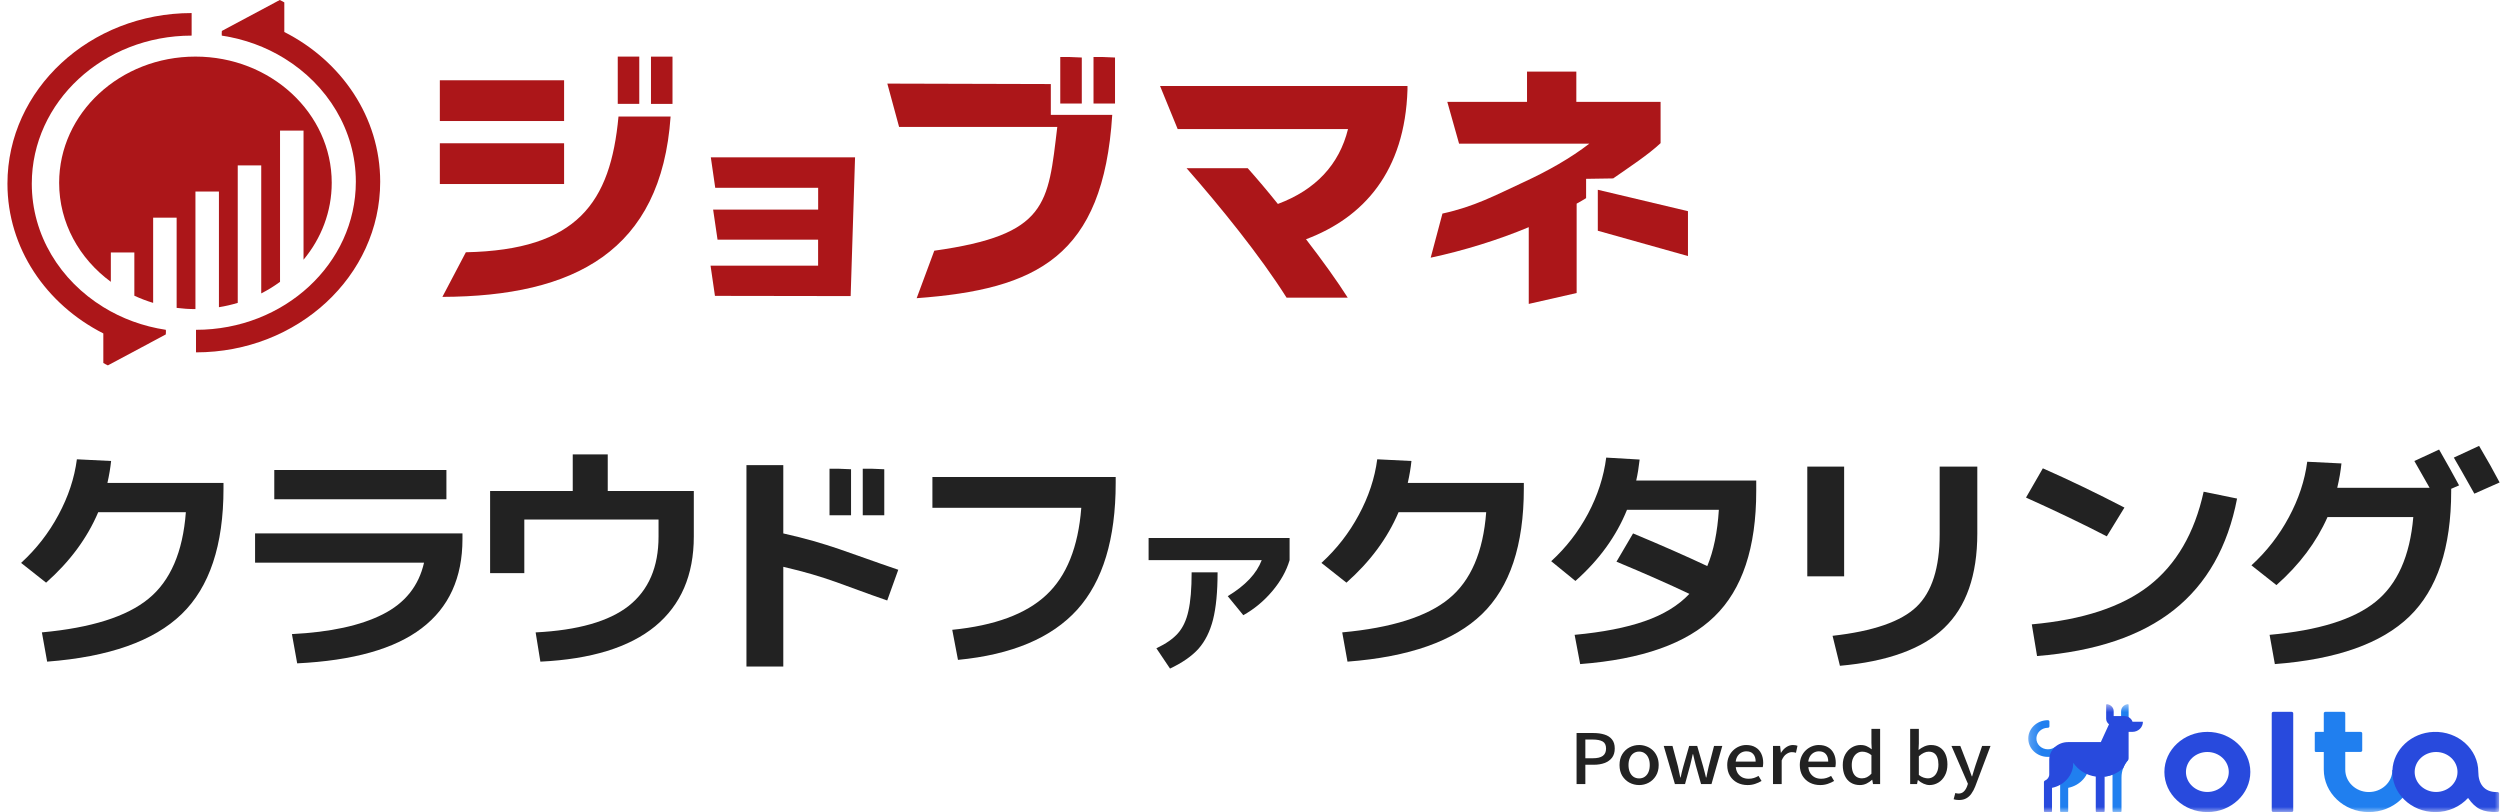 <svg width="237" height="77" viewBox="0 0 237 77" fill="none" xmlns="http://www.w3.org/2000/svg">
<path d="M41.938 28.145L44.163 23.915C54.746 23.696 57.879 19.199 58.633 11.046H63.573C62.691 23.815 54.462 28.097 41.933 28.145H41.938Z" fill="#AC1619"/>
<path d="M67.778 28.053L67.36 25.183H77.556V22.723H68.023L67.605 19.872H77.561V17.803H67.804L67.386 14.917H81.059L80.642 28.069L67.786 28.049L67.778 28.053Z" fill="#AC1619"/>
<path d="M123.81 22.679C125.36 24.684 126.776 26.662 127.766 28.22H121.969C119.459 24.238 115.637 19.533 112.487 15.945H118.284C119.166 16.934 120.152 18.098 121.142 19.334C124.723 17.999 126.965 15.599 127.792 12.234H111.643L109.973 8.152H133.43V8.498C133.188 16.244 129.289 20.622 123.815 22.679H123.81Z" fill="#AC1619"/>
<path d="M61.713 5.369V9.85H63.753V5.369H61.713Z" fill="#AC1619"/>
<path d="M58.563 5.365V9.846H60.603V5.365H58.563Z" fill="#AC1619"/>
<path d="M53.476 13.582H41.696V17.445H53.476V13.582Z" fill="#AC1619"/>
<path d="M53.476 7.61H41.696V11.473H53.476V7.61Z" fill="#AC1619"/>
<path d="M84.12 7.929L85.235 12.035H100.23C99.351 19.362 99.334 22.256 88.57 23.767L86.9 28.268C98.293 27.431 104.585 24.346 105.441 10.891H99.618V7.968L84.12 7.925V7.929Z" fill="#AC1619"/>
<path d="M103.665 9.814H105.704V5.453C105.325 5.433 104.947 5.417 104.555 5.405H103.665V9.814Z" fill="#AC1619"/>
<path d="M100.513 9.814H102.554V5.453C102.175 5.433 101.796 5.417 101.405 5.405H100.513V9.814Z" fill="#AC1619"/>
<path d="M152.922 16.918C154.493 15.822 156.254 14.67 157.424 13.57V9.659H149.436V6.788H144.762V9.659H137.205L138.319 13.617H150.671C148.907 14.977 146.772 16.193 144.474 17.253C141.698 18.541 139.791 19.578 136.744 20.247L135.629 24.429C138.754 23.759 142.042 22.747 144.926 21.535V28.811L149.466 27.778V19.306C149.781 19.135 150.073 18.963 150.362 18.784V16.954L152.922 16.914V16.918Z" fill="#AC1619"/>
<path d="M153.477 18.465L151.472 17.991V19.821V21.874L160.019 24.274V20.02L153.477 18.465Z" fill="#AC1619"/>
<path d="M26.953 3.033V0.227C26.815 0.144 26.668 0.066 26.521 0L23.384 1.676L21.032 2.934C21.023 3.021 21.018 3.108 21.018 3.198C21.018 3.256 21.018 3.314 21.027 3.376C23.192 3.702 25.202 4.449 26.953 5.53C31.038 8.043 33.734 12.344 33.734 17.23C33.734 24.985 26.948 31.266 18.581 31.266V33.404C28.223 33.404 36.042 26.161 36.042 17.23C36.042 11.11 32.371 5.782 26.953 3.033Z" fill="#AC1619"/>
<path d="M9.795 31.608V34.411C9.933 34.493 10.081 34.572 10.227 34.638L13.364 32.962L15.717 31.703C15.726 31.617 15.73 31.53 15.73 31.439C15.73 31.381 15.73 31.324 15.721 31.266C13.556 30.94 11.546 30.193 9.795 29.112C5.71 26.598 3.014 22.298 3.014 17.412C3.014 9.657 9.8 3.376 18.167 3.376V1.238C8.526 1.238 0.706 8.481 0.706 17.412C0.706 23.532 4.378 28.86 9.795 31.608Z" fill="#AC1619"/>
<path d="M18.528 5.365C25.664 5.365 31.448 10.723 31.448 17.333C31.448 20.077 30.451 22.604 28.775 24.622V12.381H26.547V26.717C25.989 27.127 25.393 27.495 24.765 27.816V15.682H22.538V28.713C21.96 28.887 21.365 29.025 20.755 29.123V18.159H18.528V29.302C17.923 29.302 17.328 29.262 16.745 29.187V20.635H14.518V28.713C13.902 28.527 13.307 28.299 12.736 28.034V23.936H10.508V26.717C7.522 24.525 5.607 21.136 5.607 17.333C5.607 10.723 11.392 5.365 18.528 5.365Z" fill="#AC1619"/>
<path d="M185.706 75.842C185.601 75.842 185.508 75.835 185.427 75.822C185.35 75.809 185.276 75.792 185.205 75.77L185.362 75.179C185.401 75.187 185.446 75.198 185.499 75.212C185.551 75.225 185.603 75.231 185.656 75.231C185.871 75.231 186.043 75.165 186.172 75.034C186.301 74.907 186.401 74.747 186.473 74.555L186.559 74.305L184.997 70.712H185.835L186.559 72.578C186.621 72.74 186.681 72.908 186.738 73.083C186.8 73.254 186.863 73.425 186.925 73.596H186.96C187.008 73.429 187.058 73.258 187.111 73.083C187.164 72.908 187.216 72.74 187.269 72.578L187.906 70.712H188.702L187.254 74.548C187.154 74.806 187.034 75.032 186.896 75.225C186.762 75.422 186.6 75.573 186.409 75.678C186.218 75.787 185.984 75.842 185.706 75.842Z" fill="#222222"/>
<path d="M182.918 74.424C182.741 74.424 182.557 74.382 182.366 74.299C182.174 74.216 181.998 74.102 181.835 73.957H181.807L181.735 74.332H181.083V69.097H181.907V70.483L181.878 71.1C182.051 70.96 182.237 70.846 182.437 70.758C182.643 70.671 182.848 70.627 183.054 70.627C183.388 70.627 183.67 70.704 183.899 70.857C184.133 71.006 184.31 71.218 184.43 71.494C184.554 71.77 184.616 72.094 184.616 72.466C184.616 72.878 184.535 73.23 184.372 73.524C184.215 73.817 184.007 74.04 183.749 74.194C183.491 74.347 183.214 74.424 182.918 74.424ZM182.76 73.787C182.951 73.787 183.12 73.736 183.269 73.635C183.422 73.535 183.541 73.388 183.627 73.195C183.718 72.998 183.763 72.76 183.763 72.479C183.763 72.225 183.73 72.009 183.663 71.829C183.6 71.645 183.503 71.505 183.369 71.409C183.235 71.308 183.058 71.258 182.839 71.258C182.686 71.258 182.533 71.295 182.38 71.369C182.227 71.439 182.069 71.549 181.907 71.698V73.465C182.055 73.583 182.203 73.666 182.351 73.714C182.504 73.762 182.64 73.787 182.76 73.787Z" fill="#222222"/>
<path d="M176.314 74.424C175.989 74.424 175.705 74.349 175.461 74.2C175.218 74.052 175.029 73.835 174.895 73.55C174.762 73.266 174.695 72.924 174.695 72.525C174.695 72.136 174.774 71.799 174.931 71.514C175.094 71.229 175.301 71.01 175.555 70.857C175.813 70.704 176.087 70.627 176.379 70.627C176.608 70.627 176.801 70.664 176.959 70.739C177.121 70.809 177.281 70.907 177.439 71.034L177.411 70.437V69.097H178.235V74.332H177.561L177.49 73.924H177.468C177.32 74.065 177.148 74.183 176.952 74.279C176.756 74.376 176.544 74.424 176.314 74.424ZM176.515 73.787C176.682 73.787 176.837 73.751 176.981 73.681C177.124 73.611 177.267 73.5 177.411 73.346V71.586C177.267 71.468 177.124 71.385 176.981 71.337C176.837 71.284 176.692 71.258 176.544 71.258C176.362 71.258 176.195 71.31 176.042 71.415C175.894 71.516 175.774 71.66 175.683 71.849C175.593 72.033 175.547 72.256 175.547 72.519C175.547 72.79 175.586 73.022 175.662 73.215C175.739 73.403 175.848 73.546 175.992 73.642C176.14 73.738 176.314 73.787 176.515 73.787Z" fill="#222222"/>
<path d="M172.549 74.424C172.19 74.424 171.866 74.349 171.574 74.2C171.283 74.047 171.051 73.83 170.879 73.55C170.707 73.265 170.621 72.924 170.621 72.525C170.621 72.232 170.671 71.969 170.771 71.737C170.872 71.501 171.008 71.301 171.18 71.139C171.352 70.973 171.546 70.846 171.761 70.758C171.975 70.671 172.195 70.627 172.42 70.627C172.768 70.627 173.062 70.699 173.301 70.844C173.54 70.984 173.722 71.183 173.846 71.441C173.97 71.695 174.032 71.993 174.032 72.335C174.032 72.409 174.027 72.481 174.018 72.552C174.013 72.617 174.004 72.674 173.989 72.722H171.431C171.455 72.95 171.519 73.147 171.624 73.313C171.734 73.475 171.875 73.602 172.047 73.694C172.224 73.782 172.425 73.826 172.649 73.826C172.826 73.826 172.991 73.802 173.144 73.754C173.297 73.705 173.445 73.64 173.588 73.556L173.874 74.036C173.693 74.145 173.49 74.237 173.265 74.312C173.046 74.386 172.807 74.424 172.549 74.424ZM171.424 72.197H173.316C173.316 71.89 173.239 71.652 173.086 71.481C172.938 71.31 172.721 71.225 172.434 71.225C172.272 71.225 172.119 71.262 171.975 71.336C171.832 71.411 171.71 71.52 171.61 71.665C171.515 71.809 171.453 71.987 171.424 72.197Z" fill="#222222"/>
<path d="M168.08 74.332V70.712H168.754L168.825 71.363H168.84C168.983 71.13 169.152 70.951 169.348 70.824C169.544 70.693 169.75 70.627 169.965 70.627C170.06 70.627 170.141 70.633 170.208 70.647C170.275 70.66 170.34 70.677 170.402 70.699L170.258 71.363C170.187 71.341 170.122 71.325 170.065 71.317C170.007 71.308 169.938 71.303 169.857 71.303C169.699 71.303 169.532 71.363 169.355 71.481C169.179 71.595 169.028 71.796 168.904 72.085V74.332H168.08Z" fill="#222222"/>
<path d="M165.669 74.424C165.311 74.424 164.986 74.349 164.694 74.2C164.403 74.047 164.171 73.83 163.999 73.55C163.827 73.265 163.741 72.924 163.741 72.525C163.741 72.232 163.791 71.969 163.892 71.737C163.992 71.501 164.128 71.301 164.3 71.139C164.472 70.973 164.666 70.846 164.881 70.758C165.096 70.671 165.315 70.627 165.54 70.627C165.889 70.627 166.182 70.699 166.421 70.844C166.66 70.984 166.842 71.183 166.966 71.441C167.09 71.695 167.152 71.993 167.152 72.335C167.152 72.409 167.147 72.481 167.138 72.552C167.133 72.617 167.124 72.674 167.11 72.722H164.551C164.575 72.95 164.64 73.147 164.744 73.313C164.854 73.475 164.995 73.602 165.167 73.694C165.344 73.782 165.545 73.826 165.769 73.826C165.946 73.826 166.111 73.802 166.264 73.754C166.417 73.705 166.565 73.64 166.708 73.556L166.995 74.036C166.813 74.145 166.61 74.237 166.386 74.312C166.166 74.386 165.927 74.424 165.669 74.424ZM164.544 72.197H166.436C166.436 71.89 166.359 71.652 166.206 71.481C166.058 71.31 165.841 71.225 165.554 71.225C165.392 71.225 165.239 71.262 165.096 71.336C164.952 71.411 164.83 71.52 164.73 71.665C164.635 71.809 164.573 71.987 164.544 72.197Z" fill="#222222"/>
<path d="M158.781 74.331L157.72 70.712H158.551L159.074 72.669C159.113 72.845 159.148 73.018 159.182 73.188C159.215 73.355 159.251 73.526 159.289 73.701H159.325C159.363 73.526 159.401 73.355 159.44 73.188C159.483 73.018 159.528 72.845 159.576 72.669L160.135 70.712H160.894L161.46 72.669C161.509 72.845 161.554 73.018 161.597 73.188C161.64 73.355 161.683 73.526 161.726 73.701H161.762C161.8 73.526 161.836 73.355 161.869 73.188C161.908 73.018 161.945 72.845 161.984 72.669L162.492 70.712H163.274L162.249 74.331H161.26L160.758 72.545C160.711 72.374 160.667 72.203 160.63 72.032C160.591 71.862 160.551 71.684 160.507 71.5H160.472C160.429 71.684 160.388 71.864 160.35 72.039C160.317 72.21 160.276 72.38 160.228 72.551L159.741 74.331H158.781Z" fill="#222222"/>
<path d="M155.394 74.424C155.069 74.424 154.763 74.349 154.477 74.2C154.195 74.047 153.965 73.83 153.789 73.55C153.617 73.265 153.531 72.924 153.531 72.525C153.531 72.122 153.617 71.781 153.789 71.501C153.965 71.216 154.195 70.999 154.477 70.85C154.763 70.701 155.069 70.627 155.394 70.627C155.633 70.627 155.865 70.671 156.089 70.758C156.314 70.841 156.512 70.964 156.684 71.126C156.856 71.288 156.992 71.487 157.092 71.724C157.193 71.956 157.243 72.223 157.243 72.525C157.243 72.924 157.154 73.265 156.978 73.55C156.806 73.83 156.579 74.047 156.297 74.2C156.02 74.349 155.719 74.424 155.394 74.424ZM155.394 73.793C155.599 73.793 155.776 73.74 155.924 73.635C156.077 73.53 156.194 73.383 156.275 73.195C156.357 73.002 156.397 72.779 156.397 72.525C156.397 72.271 156.357 72.05 156.275 71.862C156.194 71.669 156.077 71.52 155.924 71.415C155.776 71.306 155.599 71.251 155.394 71.251C155.184 71.251 155.002 71.306 154.849 71.415C154.701 71.52 154.587 71.669 154.506 71.862C154.424 72.05 154.383 72.271 154.383 72.525C154.383 72.779 154.424 73.002 154.506 73.195C154.587 73.383 154.701 73.53 154.849 73.635C155.002 73.74 155.184 73.793 155.394 73.793Z" fill="#222222"/>
<path d="M149.459 74.332V69.491H151.058C151.454 69.491 151.803 69.539 152.104 69.635C152.405 69.727 152.641 69.88 152.813 70.095C152.99 70.305 153.078 70.594 153.078 70.962C153.078 71.312 152.992 71.601 152.821 71.829C152.648 72.052 152.412 72.221 152.111 72.335C151.815 72.444 151.473 72.499 151.086 72.499H150.291V74.332H149.459ZM150.291 71.882H151.014C151.43 71.882 151.74 71.807 151.946 71.658C152.151 71.509 152.254 71.277 152.254 70.962C152.254 70.638 152.147 70.415 151.932 70.292C151.717 70.169 151.399 70.108 150.979 70.108H150.291V71.882Z" fill="#222222"/>
<mask id="mask0_498_921" style="mask-type:luminance" maskUnits="userSpaceOnUse" x="192" y="66" width="45" height="11">
<path d="M237 66.737H192.21V77H237V66.737Z" fill="white"/>
</mask>
<g mask="url(#mask0_498_921)">
<path d="M193.052 69.958C193.081 69.442 193.531 69.023 194.083 68.995C194.101 68.994 194.118 68.994 194.135 68.994C194.218 68.993 194.286 68.933 194.286 68.855V68.412C194.286 68.335 194.219 68.273 194.137 68.273C194.106 68.273 194.075 68.274 194.043 68.276C193.06 68.323 192.279 69.093 192.278 70.012C192.277 70.974 193.112 71.754 194.142 71.754C194.398 71.754 194.641 71.706 194.862 71.62V70.781C194.67 70.938 194.418 71.034 194.142 71.034C193.519 71.034 193.018 70.546 193.052 69.958Z" fill="#207FEF"/>
<path d="M209.258 69.382C207.012 69.382 205.184 71.087 205.184 73.184C205.184 75.281 207.012 76.986 209.258 76.986C211.504 76.986 213.332 75.281 213.332 73.184C213.332 71.087 211.504 69.382 209.258 69.382ZM211.288 73.184C211.288 74.229 210.377 75.079 209.258 75.079C208.138 75.079 207.228 74.229 207.228 73.184C207.228 72.139 208.138 71.289 209.258 71.289C210.377 71.289 211.288 72.139 211.288 73.184Z" fill="#284ADD"/>
<path d="M217.246 76.986H215.512C215.429 76.986 215.36 76.923 215.36 76.845V67.622C215.36 67.544 215.429 67.481 215.512 67.481H217.246C217.33 67.481 217.398 67.544 217.398 67.622V76.845C217.398 76.923 217.33 76.986 217.246 76.986Z" fill="#284ADD"/>
<path d="M195.803 73.406C195.803 73.409 195.803 73.411 195.803 73.414C195.803 73.708 195.591 73.955 195.301 74.029V76.916C195.301 76.955 195.335 76.986 195.377 76.986H195.989C196.031 76.986 196.065 76.955 196.065 76.916V74.688C197.215 74.456 198.077 73.501 198.077 72.358V72.012H195.803V73.406Z" fill="#207FEF"/>
<path d="M201.08 67.422C201.08 67.425 201.081 67.427 201.081 67.43H201.08V68.419H201.794V66.823C201.794 66.781 201.755 66.747 201.711 66.752C201.355 66.795 201.08 67.078 201.08 67.422Z" fill="#207FEF"/>
<path d="M199.517 73.101V73.628C199.779 73.597 200.03 73.534 200.267 73.445V76.915C200.267 76.954 200.301 76.986 200.342 76.986H201.042C201.084 76.986 201.118 76.954 201.118 76.915L201.119 73.69C201.119 73.072 201.351 72.504 201.738 72.058C201.767 72.025 201.757 71.975 201.718 71.953C201.498 71.827 201.239 71.754 200.962 71.754C200.165 71.754 199.518 72.357 199.517 73.101Z" fill="#207FEF"/>
<path d="M203.11 68.419L202.163 68.419C202.059 68.109 201.749 67.884 201.383 67.884C201.379 67.884 201.375 67.884 201.372 67.884H200.377V67.43C200.377 67.427 200.377 67.424 200.377 67.422C200.377 67.078 200.102 66.795 199.746 66.752C199.702 66.747 199.663 66.781 199.663 66.823V67.553V68.126C199.663 68.129 199.663 68.132 199.663 68.135C199.663 68.347 199.769 68.537 199.934 68.66L199.158 70.351H196.051C196.05 70.351 196.05 70.351 196.05 70.351C195.066 70.351 194.269 71.094 194.269 72.012H194.268V73.406C194.268 73.409 194.268 73.411 194.268 73.414C194.268 73.676 194.1 73.9 193.858 73.999C193.803 74.021 193.766 74.072 193.766 74.128V76.916C193.766 76.955 193.8 76.986 193.842 76.986H194.454C194.496 76.986 194.53 76.955 194.53 76.916V74.688C195.68 74.456 196.542 73.501 196.542 72.358V72.308C197.004 73.002 197.777 73.496 198.679 73.621V76.916C198.679 76.955 198.713 76.986 198.755 76.986H199.442C199.484 76.986 199.518 76.955 199.518 76.916V73.627C200.203 73.545 200.818 73.25 201.281 72.815C201.386 72.542 201.538 72.29 201.729 72.068C201.771 72.019 201.793 71.957 201.793 71.894V69.382H202.152C202.703 69.377 203.132 68.967 203.148 68.455C203.148 68.437 203.138 68.419 203.11 68.419Z" fill="#284ADD"/>
<path d="M226.797 73.001C226.797 74.161 225.776 75.103 224.529 75.085C223.304 75.067 222.331 74.113 222.331 72.969V71.283H223.787C223.871 71.283 223.939 71.219 223.939 71.141V69.523C223.939 69.445 223.871 69.382 223.787 69.382H222.331V67.622C222.331 67.544 222.263 67.481 222.18 67.481H220.446C220.362 67.481 220.294 67.544 220.294 67.622V69.382H219.547C219.488 69.382 219.44 69.426 219.44 69.481V71.189C219.44 71.244 219.488 71.289 219.547 71.289H220.294V71.426V72.957C220.294 75.156 222.183 76.974 224.539 76.986C226.905 76.999 228.833 75.206 228.833 73.001L226.797 73.001Z" fill="#207FEF"/>
<path d="M236.665 75.087C235.491 75.087 234.944 74.28 234.944 73.184C234.944 71.037 233.029 69.3 230.71 69.384C228.596 69.461 226.882 71.06 226.8 73.034C226.71 75.198 228.571 76.986 230.871 76.986C232.112 76.986 233.225 76.465 233.973 75.645C234.714 76.727 235.424 76.986 236.665 76.986C236.7 76.986 236.734 76.986 236.769 76.985C236.85 76.982 236.915 76.919 236.915 76.843V75.226C236.915 75.145 236.843 75.082 236.756 75.085C236.726 75.087 236.696 75.087 236.665 75.087ZM230.941 75.079C229.821 75.079 228.911 74.229 228.911 73.184C228.911 72.139 229.821 71.289 230.941 71.289C232.06 71.289 232.971 72.139 232.971 73.184C232.971 74.229 232.06 75.079 230.941 75.079Z" fill="#284ADD"/>
</g>
<path d="M236.964 45.737L234.569 46.8C233.671 45.198 233.022 44.058 232.623 43.38L235.018 42.27C235.783 43.565 236.432 44.72 236.964 45.737ZM228.78 49.019H220.647C219.599 51.392 217.985 53.541 215.806 55.467L213.436 53.595C214.883 52.27 216.064 50.752 216.979 49.042C217.91 47.316 218.492 45.56 218.725 43.773L221.969 43.934C221.902 44.628 221.769 45.398 221.57 46.246H230.327C229.828 45.352 229.346 44.505 228.88 43.703L231.226 42.617C231.908 43.803 232.539 44.936 233.121 46.014L232.373 46.338V46.546C232.373 51.923 231.051 55.891 228.406 58.448C225.761 61.006 221.511 62.508 215.656 62.955L215.157 60.182C219.781 59.766 223.125 58.726 225.187 57.062C227.267 55.398 228.464 52.717 228.78 49.019Z" fill="#222222"/>
<path d="M192.065 47.17L193.662 44.397C196.173 45.506 198.751 46.746 201.396 48.118L199.724 50.845C197.496 49.689 194.942 48.464 192.065 47.17ZM208.906 46.615L212.075 47.263C211.193 51.839 209.197 55.359 206.087 57.824C202.976 60.289 198.651 61.745 193.113 62.192L192.614 59.188C197.437 58.756 201.138 57.539 203.717 55.536C206.311 53.518 208.041 50.544 208.906 46.615Z" fill="#222222"/>
<path d="M183.881 44.235H187.449V50.567C187.449 54.542 186.401 57.531 184.305 59.534C182.226 61.522 178.932 62.716 174.425 63.117L173.726 60.274C177.568 59.843 180.221 58.926 181.685 57.524C183.149 56.122 183.881 53.826 183.881 50.637V44.235ZM171.331 54.635V44.235H174.824V54.635H171.331Z" fill="#222222"/>
<path d="M149.799 62.955L149.275 60.182C151.936 59.935 154.148 59.504 155.911 58.887C157.691 58.271 159.105 57.408 160.153 56.299C158.174 55.359 155.87 54.342 153.242 53.248L154.814 50.568C157.475 51.677 159.82 52.709 161.85 53.664C162.449 52.231 162.815 50.452 162.948 48.326H154.24C153.225 50.837 151.595 53.087 149.35 55.074L147.054 53.202C148.468 51.908 149.632 50.406 150.547 48.695C151.462 46.97 152.036 45.198 152.269 43.38L155.438 43.565C155.354 44.32 155.246 44.982 155.113 45.552H166.491V46.546C166.491 51.923 165.168 55.891 162.523 58.448C159.895 61.006 155.654 62.508 149.799 62.955Z" fill="#222222"/>
<path d="M140.891 48.557H132.583C131.535 51.022 129.888 53.248 127.642 55.236L125.272 53.364C126.719 52.039 127.9 50.521 128.815 48.811C129.747 47.085 130.329 45.329 130.562 43.541L133.805 43.703C133.739 44.35 133.622 45.044 133.456 45.783H144.459V46.315C144.459 51.692 143.137 55.659 140.492 58.217C137.847 60.775 133.597 62.277 127.742 62.724L127.243 59.95C131.917 59.519 135.285 58.456 137.348 56.761C139.427 55.066 140.608 52.331 140.891 48.557Z" fill="#222222"/>
<path d="M108.887 53.103V51H122.253V53.103C121.953 54.122 121.406 55.1 120.613 56.04C119.821 56.979 118.905 57.739 117.866 58.321L116.39 56.516C118.058 55.511 119.131 54.373 119.609 53.103H108.887ZM109.625 61.456C110.527 61.033 111.21 60.557 111.675 60.028C112.14 59.499 112.468 58.798 112.659 57.925C112.864 57.038 112.967 55.815 112.967 54.254H115.427C115.427 56.106 115.283 57.6 114.996 58.738C114.709 59.862 114.251 60.782 113.623 61.496C112.994 62.197 112.092 62.825 110.917 63.381L109.625 61.456Z" fill="#222222"/>
<path d="M88.392 45.222H105.768V45.774C105.768 51.092 104.553 55.099 102.121 57.797C99.689 60.479 95.921 62.065 90.816 62.556L90.273 59.705C94.29 59.306 97.258 58.211 99.176 56.417C101.109 54.624 102.219 51.866 102.506 48.142H88.392V45.222Z" fill="#222222"/>
<path d="M70.763 44.096H74.256V50.568C78.581 51.538 80.432 52.412 85.156 54.014L84.108 56.926C79.95 55.493 78.448 54.704 74.256 53.734V63.186H70.763V44.096Z" fill="#222222"/>
<path d="M46.462 46.546H54.296V43.08H57.614V46.546H65.773V50.868C65.773 54.52 64.55 57.355 62.105 59.373C59.66 61.376 56.034 62.493 51.227 62.724L50.778 59.951C54.787 59.75 57.73 58.911 59.61 57.432C61.49 55.937 62.43 53.749 62.43 50.868V49.25H49.705V54.335H46.462V46.546Z" fill="#222222"/>
<path d="M24.181 50.568H43.842V51.099C43.842 54.781 42.553 57.601 39.974 59.558C37.413 61.514 33.479 62.624 28.173 62.886L27.674 60.112C31.317 59.928 34.186 59.303 36.282 58.24C38.394 57.177 39.7 55.544 40.199 53.341H24.181V50.568ZM26.002 47.332V44.559H42.32V47.332H26.002Z" fill="#222222"/>
<path d="M17.619 48.557H9.311C8.263 51.022 6.616 53.248 4.37 55.236L2 53.364C3.447 52.039 4.628 50.521 5.543 48.811C6.474 47.085 7.056 45.329 7.289 43.541L10.533 43.703C10.466 44.35 10.35 45.044 10.184 45.783H21.187V46.315C21.187 51.692 19.864 55.659 17.22 58.217C14.575 60.775 10.325 62.277 4.47 62.724L3.971 59.95C8.645 59.519 12.013 58.456 14.076 56.761C16.155 55.066 17.336 52.331 17.619 48.557Z" fill="#222222"/>
<path d="M81.789 48.846H83.829V44.485C83.45 44.465 83.072 44.449 82.68 44.437H81.789V48.846Z" fill="#222222"/>
<path d="M78.638 48.846H80.679V44.485C80.3 44.465 79.921 44.449 79.53 44.437H78.638V48.846Z" fill="#222222"/>
</svg>
